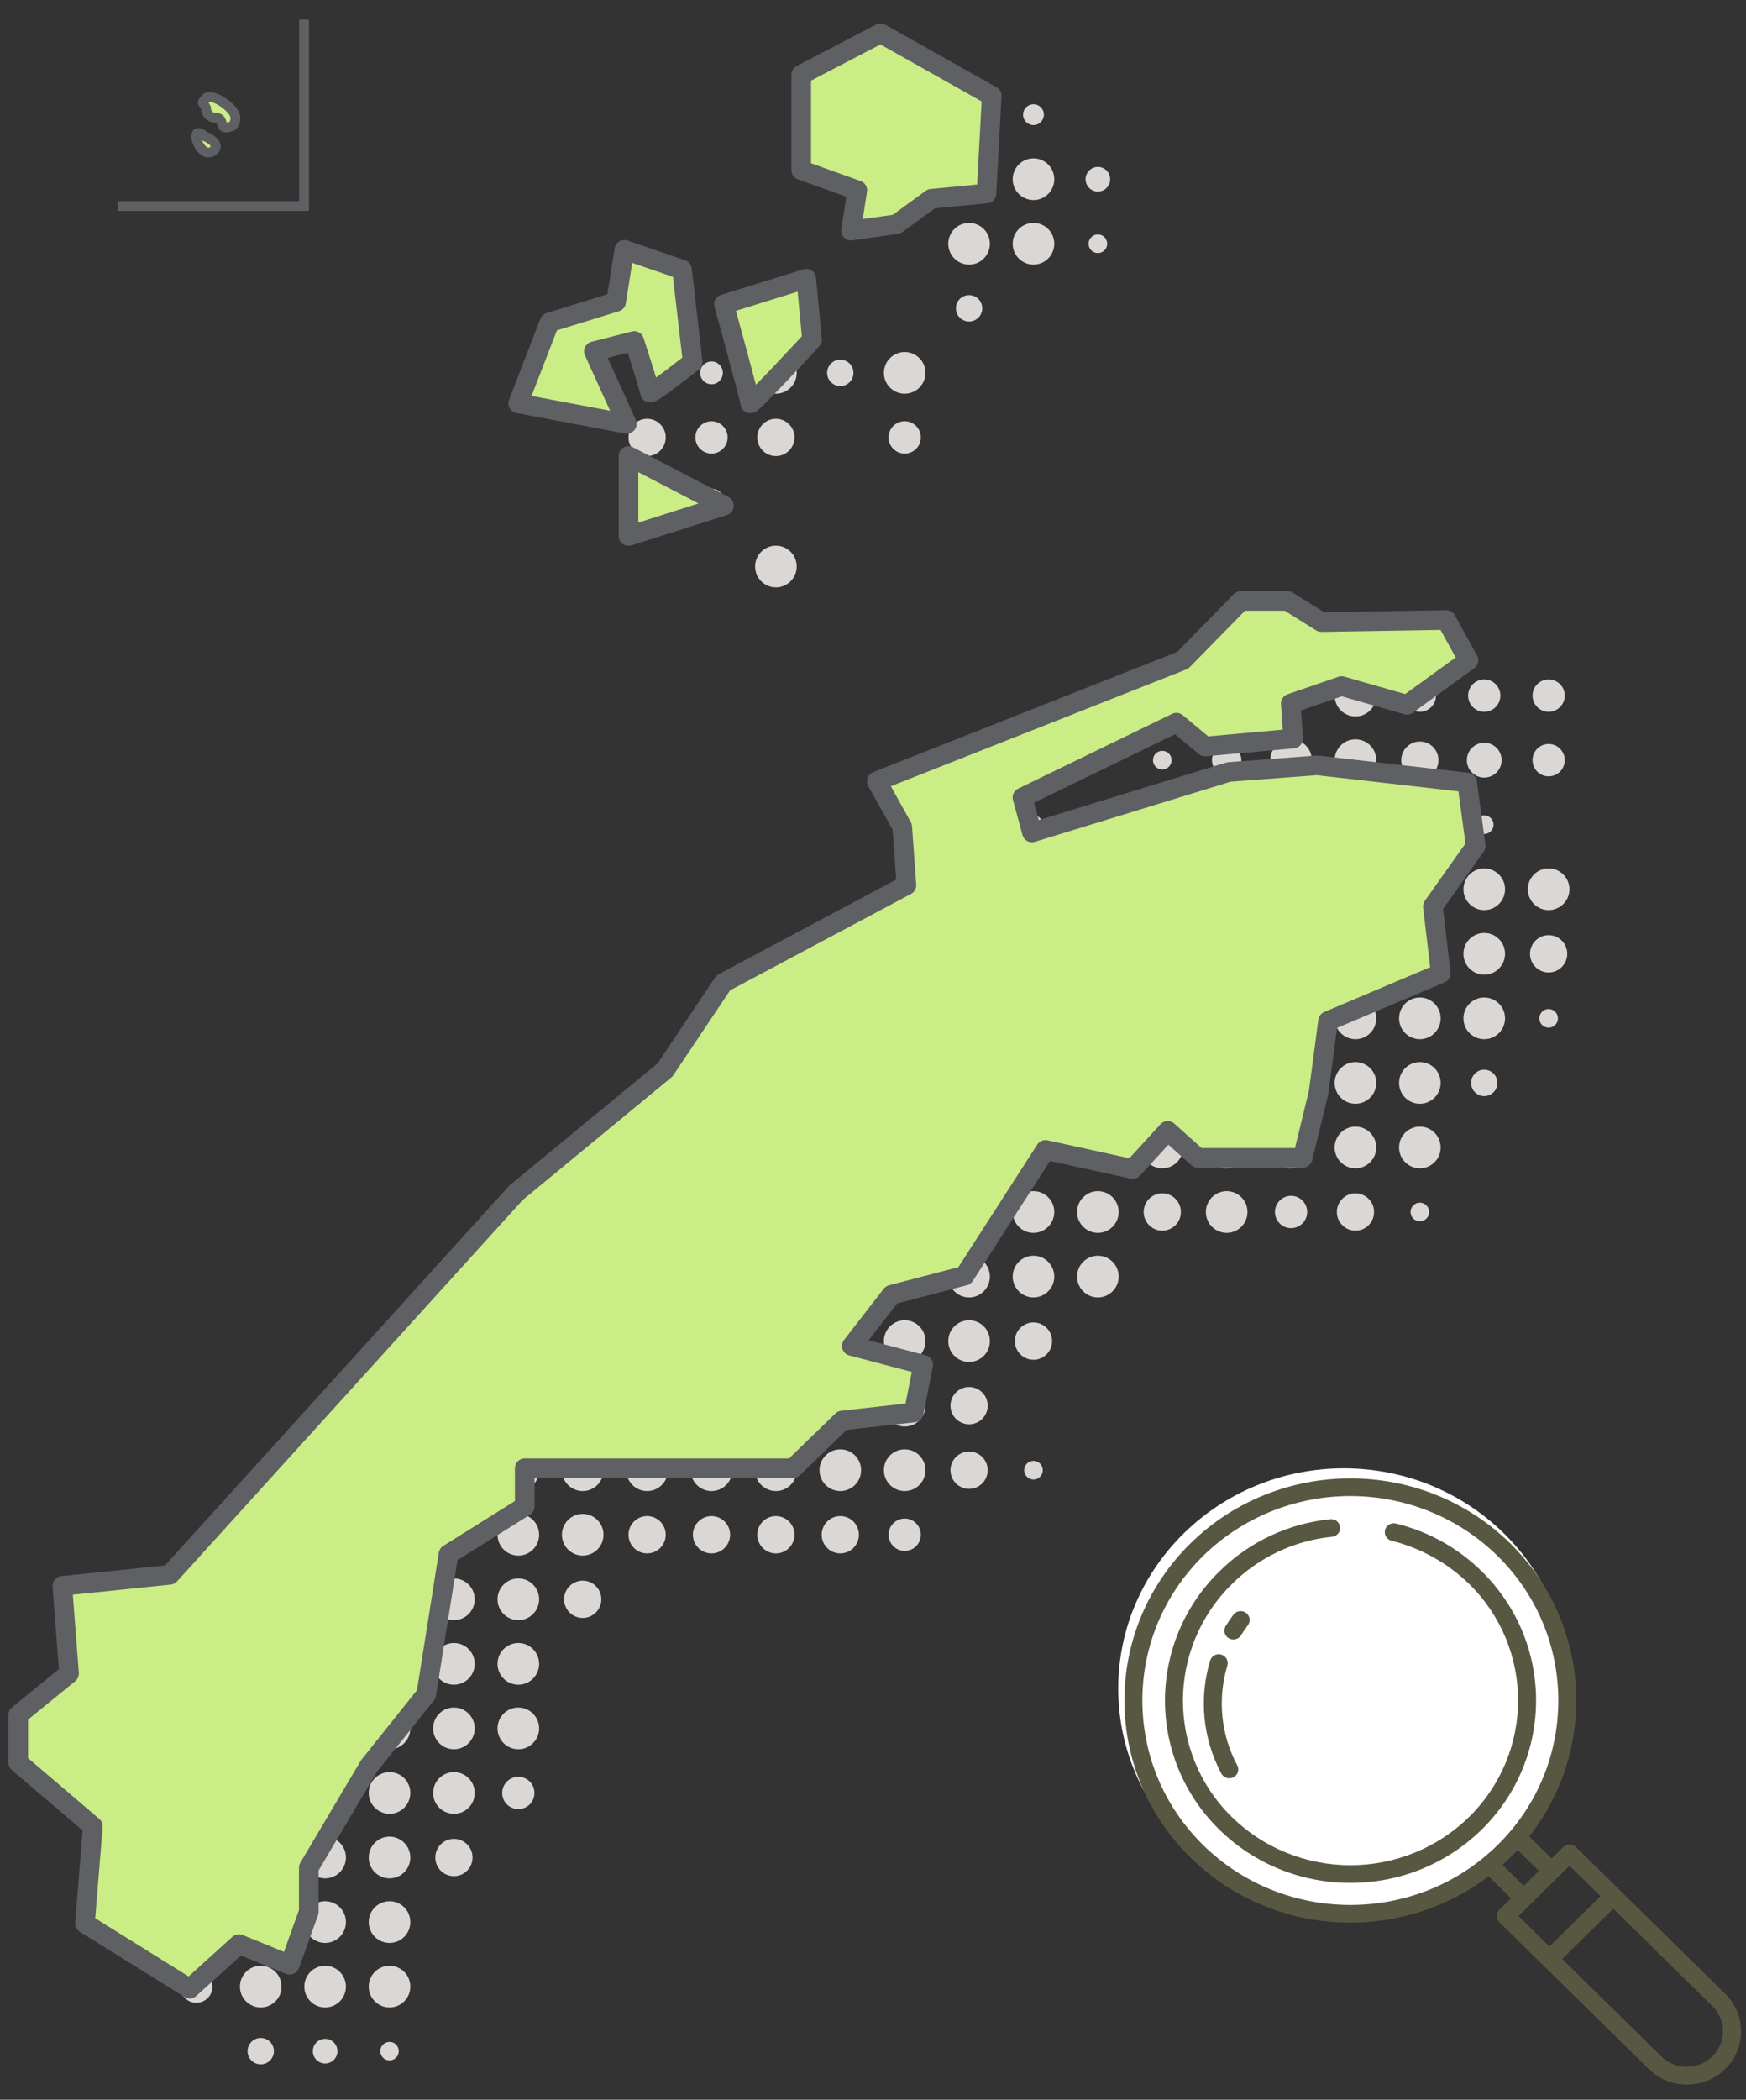 <svg width="89" height="107" viewBox="0 0 89 107" fill="none" xmlns="http://www.w3.org/2000/svg">
<rect x="0" y="0" width="89" height="107" fill="#333333" stroke="none"/>
<g clip-path="url(#clip0_330_2)">
<path d="M19.856 104.996C20.116 104.996 20.327 104.784 20.327 104.524C20.327 104.263 20.116 104.052 19.856 104.052C19.595 104.052 19.384 104.263 19.384 104.524C19.384 104.784 19.595 104.996 19.856 104.996Z" fill="#DBD7D5"/>
<path d="M16.573 105.153C16.919 105.153 17.2 104.872 17.2 104.525C17.2 104.178 16.919 103.896 16.573 103.896C16.227 103.896 15.946 104.178 15.946 104.525C15.946 104.872 16.227 105.153 16.573 105.153Z" fill="#DBD7D5"/>
<path d="M13.291 105.197C13.661 105.197 13.962 104.896 13.962 104.525C13.962 104.153 13.661 103.852 13.291 103.852C12.92 103.852 12.619 104.153 12.619 104.525C12.619 104.896 12.92 105.197 13.291 105.197Z" fill="#DBD7D5"/>
<path d="M19.856 102.298C20.441 102.298 20.916 101.822 20.916 101.235C20.916 100.649 20.441 100.173 19.856 100.173C19.27 100.173 18.795 100.649 18.795 101.235C18.795 101.822 19.27 102.298 19.856 102.298Z" fill="#DBD7D5"/>
<path d="M16.573 102.298C17.159 102.298 17.633 101.822 17.633 101.235C17.633 100.649 17.159 100.173 16.573 100.173C15.988 100.173 15.513 100.649 15.513 101.235C15.513 101.822 15.988 102.298 16.573 102.298Z" fill="#DBD7D5"/>
<path d="M13.291 102.298C13.876 102.298 14.351 101.822 14.351 101.235C14.351 100.649 13.876 100.173 13.291 100.173C12.705 100.173 12.23 100.649 12.23 101.235C12.23 101.822 12.705 102.298 13.291 102.298Z" fill="#DBD7D5"/>
<path d="M10.008 102.059C10.462 102.059 10.831 101.69 10.831 101.235C10.831 100.78 10.462 100.411 10.008 100.411C9.554 100.411 9.186 100.78 9.186 101.235C9.186 101.69 9.554 102.059 10.008 102.059Z" fill="#DBD7D5"/>
<path d="M19.856 99.009C20.441 99.009 20.916 98.533 20.916 97.946C20.916 97.359 20.441 96.884 19.856 96.884C19.27 96.884 18.795 97.359 18.795 97.946C18.795 98.533 19.27 99.009 19.856 99.009Z" fill="#DBD7D5"/>
<path d="M16.573 99.009C17.159 99.009 17.633 98.533 17.633 97.946C17.633 97.359 17.159 96.884 16.573 96.884C15.988 96.884 15.513 97.359 15.513 97.946C15.513 98.533 15.988 99.009 16.573 99.009Z" fill="#DBD7D5"/>
<path d="M13.291 99.009C13.876 99.009 14.351 98.533 14.351 97.946C14.351 97.359 13.876 96.884 13.291 96.884C12.705 96.884 12.23 97.359 12.23 97.946C12.23 98.533 12.705 99.009 13.291 99.009Z" fill="#DBD7D5"/>
<path d="M10.008 98.525C10.328 98.525 10.588 98.266 10.588 97.945C10.588 97.625 10.328 97.365 10.008 97.365C9.688 97.365 9.429 97.625 9.429 97.945C9.429 98.266 9.688 98.525 10.008 98.525Z" fill="#DBD7D5"/>
<path d="M23.138 95.607C23.662 95.607 24.087 95.182 24.087 94.657C24.087 94.132 23.662 93.706 23.138 93.706C22.614 93.706 22.189 94.132 22.189 94.657C22.189 95.182 22.614 95.607 23.138 95.607Z" fill="#DBD7D5"/>
<path d="M19.856 95.719C20.441 95.719 20.916 95.243 20.916 94.657C20.916 94.07 20.441 93.594 19.856 93.594C19.27 93.594 18.795 94.07 18.795 94.657C18.795 95.243 19.27 95.719 19.856 95.719Z" fill="#DBD7D5"/>
<path d="M16.573 95.719C17.159 95.719 17.633 95.243 17.633 94.657C17.633 94.07 17.159 93.594 16.573 93.594C15.988 93.594 15.513 94.07 15.513 94.657C15.513 95.243 15.988 95.719 16.573 95.719Z" fill="#DBD7D5"/>
<path d="M13.291 95.719C13.876 95.719 14.351 95.243 14.351 94.657C14.351 94.07 13.876 93.594 13.291 93.594C12.705 93.594 12.23 94.07 12.23 94.657C12.23 95.243 12.705 95.719 13.291 95.719Z" fill="#DBD7D5"/>
<path d="M10.008 95.719C10.594 95.719 11.068 95.243 11.068 94.657C11.068 94.07 10.594 93.594 10.008 93.594C9.423 93.594 8.948 94.07 8.948 94.657C8.948 95.243 9.423 95.719 10.008 95.719Z" fill="#DBD7D5"/>
<path d="M6.726 95.238C7.047 95.238 7.307 94.977 7.307 94.656C7.307 94.335 7.047 94.074 6.726 94.074C6.405 94.074 6.145 94.335 6.145 94.656C6.145 94.977 6.405 95.238 6.726 95.238Z" fill="#DBD7D5"/>
<path d="M26.421 92.191C26.875 92.191 27.243 91.822 27.243 91.367C27.243 90.912 26.875 90.543 26.421 90.543C25.966 90.543 25.598 90.912 25.598 91.367C25.598 91.822 25.966 92.191 26.421 92.191Z" fill="#DBD7D5"/>
<path d="M23.138 92.43C23.724 92.43 24.198 91.954 24.198 91.367C24.198 90.78 23.724 90.305 23.138 90.305C22.552 90.305 22.078 90.78 22.078 91.367C22.078 91.954 22.552 92.43 23.138 92.43Z" fill="#DBD7D5"/>
<path d="M19.856 92.43C20.441 92.43 20.916 91.954 20.916 91.367C20.916 90.78 20.441 90.305 19.856 90.305C19.27 90.305 18.795 90.78 18.795 91.367C18.795 91.954 19.27 92.43 19.856 92.43Z" fill="#DBD7D5"/>
<path d="M16.573 92.43C17.159 92.43 17.633 91.954 17.633 91.367C17.633 90.78 17.159 90.305 16.573 90.305C15.988 90.305 15.513 90.78 15.513 91.367C15.513 91.954 15.988 92.43 16.573 92.43Z" fill="#DBD7D5"/>
<path d="M13.291 92.43C13.876 92.43 14.351 91.954 14.351 91.367C14.351 90.78 13.876 90.305 13.291 90.305C12.705 90.305 12.23 90.78 12.23 91.367C12.23 91.954 12.705 92.43 13.291 92.43Z" fill="#DBD7D5"/>
<path d="M10.008 92.43C10.594 92.43 11.068 91.954 11.068 91.367C11.068 90.78 10.594 90.305 10.008 90.305C9.423 90.305 8.948 90.78 8.948 91.367C8.948 91.954 9.423 92.43 10.008 92.43Z" fill="#DBD7D5"/>
<path d="M6.726 92.04C7.096 92.04 7.397 91.739 7.397 91.367C7.397 90.996 7.096 90.694 6.726 90.694C6.355 90.694 6.054 90.996 6.054 91.367C6.054 91.739 6.355 92.04 6.726 92.04Z" fill="#DBD7D5"/>
<path d="M26.421 89.14C27.006 89.14 27.481 88.664 27.481 88.078C27.481 87.491 27.006 87.015 26.421 87.015C25.835 87.015 25.36 87.491 25.36 88.078C25.36 88.664 25.835 89.14 26.421 89.14Z" fill="#DBD7D5"/>
<path d="M23.138 89.14C23.724 89.14 24.198 88.664 24.198 88.078C24.198 87.491 23.724 87.015 23.138 87.015C22.552 87.015 22.078 87.491 22.078 88.078C22.078 88.664 22.552 89.14 23.138 89.14Z" fill="#DBD7D5"/>
<path d="M19.856 89.14C20.441 89.14 20.916 88.664 20.916 88.078C20.916 87.491 20.441 87.015 19.856 87.015C19.27 87.015 18.795 87.491 18.795 88.078C18.795 88.664 19.27 89.14 19.856 89.14Z" fill="#DBD7D5"/>
<path d="M16.573 89.14C17.159 89.14 17.633 88.664 17.633 88.078C17.633 87.491 17.159 87.015 16.573 87.015C15.988 87.015 15.513 87.491 15.513 88.078C15.513 88.664 15.988 89.14 16.573 89.14Z" fill="#DBD7D5"/>
<path d="M13.291 89.14C13.876 89.14 14.351 88.664 14.351 88.078C14.351 87.491 13.876 87.015 13.291 87.015C12.705 87.015 12.23 87.491 12.23 88.078C12.23 88.664 12.705 89.14 13.291 89.14Z" fill="#DBD7D5"/>
<path d="M10.008 89.14C10.594 89.14 11.068 88.664 11.068 88.078C11.068 87.491 10.594 87.015 10.008 87.015C9.423 87.015 8.948 87.491 8.948 88.078C8.948 88.664 9.423 89.14 10.008 89.14Z" fill="#DBD7D5"/>
<path d="M26.421 85.851C27.006 85.851 27.481 85.375 27.481 84.788C27.481 84.202 27.006 83.726 26.421 83.726C25.835 83.726 25.36 84.202 25.36 84.788C25.36 85.375 25.835 85.851 26.421 85.851Z" fill="#DBD7D5"/>
<path d="M23.138 85.851C23.724 85.851 24.198 85.375 24.198 84.788C24.198 84.202 23.724 83.726 23.138 83.726C22.552 83.726 22.078 84.202 22.078 84.788C22.078 85.375 22.552 85.851 23.138 85.851Z" fill="#DBD7D5"/>
<path d="M19.856 85.851C20.441 85.851 20.916 85.375 20.916 84.788C20.916 84.202 20.441 83.726 19.856 83.726C19.27 83.726 18.795 84.202 18.795 84.788C18.795 85.375 19.27 85.851 19.856 85.851Z" fill="#DBD7D5"/>
<path d="M16.573 85.851C17.159 85.851 17.633 85.375 17.633 84.788C17.633 84.202 17.159 83.726 16.573 83.726C15.988 83.726 15.513 84.202 15.513 84.788C15.513 85.375 15.988 85.851 16.573 85.851Z" fill="#DBD7D5"/>
<path d="M13.291 85.737C13.814 85.737 14.238 85.312 14.238 84.788C14.238 84.264 13.814 83.839 13.291 83.839C12.768 83.839 12.344 84.264 12.344 84.788C12.344 85.312 12.768 85.737 13.291 85.737Z" fill="#DBD7D5"/>
<path d="M10.008 85.612C10.462 85.612 10.831 85.243 10.831 84.788C10.831 84.333 10.462 83.964 10.008 83.964C9.554 83.964 9.186 84.333 9.186 84.788C9.186 85.243 9.554 85.612 10.008 85.612Z" fill="#DBD7D5"/>
<path d="M29.703 82.45C30.227 82.45 30.652 82.024 30.652 81.499C30.652 80.974 30.227 80.548 29.703 80.548C29.179 80.548 28.754 80.974 28.754 81.499C28.754 82.024 29.179 82.45 29.703 82.45Z" fill="#DBD7D5"/>
<path d="M26.421 82.561C27.006 82.561 27.481 82.086 27.481 81.499C27.481 80.912 27.006 80.436 26.421 80.436C25.835 80.436 25.36 80.912 25.36 81.499C25.36 82.086 25.835 82.561 26.421 82.561Z" fill="#DBD7D5"/>
<path d="M23.138 82.561C23.724 82.561 24.198 82.086 24.198 81.499C24.198 80.912 23.724 80.436 23.138 80.436C22.552 80.436 22.078 80.912 22.078 81.499C22.078 82.086 22.552 82.561 23.138 82.561Z" fill="#DBD7D5"/>
<path d="M19.856 82.561C20.441 82.561 20.916 82.086 20.916 81.499C20.916 80.912 20.441 80.436 19.856 80.436C19.27 80.436 18.795 80.912 18.795 81.499C18.795 82.086 19.27 82.561 19.856 82.561Z" fill="#DBD7D5"/>
<path d="M16.573 82.171C16.944 82.171 17.244 81.87 17.244 81.499C17.244 81.127 16.944 80.826 16.573 80.826C16.202 80.826 15.902 81.127 15.902 81.499C15.902 81.87 16.202 82.171 16.573 82.171Z" fill="#DBD7D5"/>
<path d="M46.115 79.033C46.569 79.033 46.938 78.664 46.938 78.209C46.938 77.754 46.569 77.385 46.115 77.385C45.661 77.385 45.293 77.754 45.293 78.209C45.293 78.664 45.661 79.033 46.115 79.033Z" fill="#DBD7D5"/>
<path d="M42.833 79.16C43.357 79.16 43.781 78.734 43.781 78.209C43.781 77.684 43.357 77.259 42.833 77.259C42.309 77.259 41.884 77.684 41.884 78.209C41.884 78.734 42.309 79.16 42.833 79.16Z" fill="#DBD7D5"/>
<path d="M39.55 79.16C40.074 79.16 40.499 78.734 40.499 78.209C40.499 77.684 40.074 77.259 39.55 77.259C39.026 77.259 38.602 77.684 38.602 78.209C38.602 78.734 39.026 79.16 39.55 79.16Z" fill="#DBD7D5"/>
<path d="M36.268 79.16C36.792 79.16 37.217 78.734 37.217 78.209C37.217 77.684 36.792 77.259 36.268 77.259C35.744 77.259 35.319 77.684 35.319 78.209C35.319 78.734 35.744 79.16 36.268 79.16Z" fill="#DBD7D5"/>
<path d="M32.985 79.16C33.509 79.16 33.934 78.734 33.934 78.209C33.934 77.684 33.509 77.259 32.985 77.259C32.462 77.259 32.037 77.684 32.037 78.209C32.037 78.734 32.462 79.16 32.985 79.16Z" fill="#DBD7D5"/>
<path d="M29.703 79.272C30.288 79.272 30.763 78.796 30.763 78.209C30.763 77.623 30.288 77.147 29.703 77.147C29.117 77.147 28.643 77.623 28.643 78.209C28.643 78.796 29.117 79.272 29.703 79.272Z" fill="#DBD7D5"/>
<path d="M26.421 79.272C27.006 79.272 27.481 78.796 27.481 78.209C27.481 77.623 27.006 77.147 26.421 77.147C25.835 77.147 25.36 77.623 25.36 78.209C25.36 78.796 25.835 79.272 26.421 79.272Z" fill="#DBD7D5"/>
<path d="M23.138 79.272C23.724 79.272 24.198 78.796 24.198 78.209C24.198 77.623 23.724 77.147 23.138 77.147C22.552 77.147 22.078 77.623 22.078 78.209C22.078 78.796 22.552 79.272 23.138 79.272Z" fill="#DBD7D5"/>
<path d="M19.856 78.961C20.27 78.961 20.606 78.625 20.606 78.21C20.606 77.794 20.27 77.458 19.856 77.458C19.441 77.458 19.105 77.794 19.105 78.21C19.105 78.625 19.441 78.961 19.856 78.961Z" fill="#DBD7D5"/>
<path d="M52.68 75.395C52.942 75.395 53.154 75.182 53.154 74.92C53.154 74.657 52.942 74.445 52.68 74.445C52.418 74.445 52.206 74.657 52.206 74.92C52.206 75.182 52.418 75.395 52.68 75.395Z" fill="#DBD7D5"/>
<path d="M49.398 75.871C49.922 75.871 50.346 75.445 50.346 74.92C50.346 74.395 49.922 73.97 49.398 73.97C48.874 73.97 48.449 74.395 48.449 74.92C48.449 75.445 48.874 75.871 49.398 75.871Z" fill="#DBD7D5"/>
<path d="M46.115 75.982C46.701 75.982 47.175 75.507 47.175 74.92C47.175 74.333 46.701 73.857 46.115 73.857C45.53 73.857 45.055 74.333 45.055 74.92C45.055 75.507 45.53 75.982 46.115 75.982Z" fill="#DBD7D5"/>
<path d="M42.833 75.982C43.418 75.982 43.893 75.507 43.893 74.92C43.893 74.333 43.418 73.857 42.833 73.857C42.247 73.857 41.773 74.333 41.773 74.92C41.773 75.507 42.247 75.982 42.833 75.982Z" fill="#DBD7D5"/>
<path d="M39.55 75.982C40.136 75.982 40.611 75.507 40.611 74.92C40.611 74.333 40.136 73.857 39.55 73.857C38.965 73.857 38.49 74.333 38.49 74.92C38.49 75.507 38.965 75.982 39.55 75.982Z" fill="#DBD7D5"/>
<path d="M36.268 75.982C36.853 75.982 37.328 75.507 37.328 74.92C37.328 74.333 36.853 73.857 36.268 73.857C35.682 73.857 35.208 74.333 35.208 74.92C35.208 75.507 35.682 75.982 36.268 75.982Z" fill="#DBD7D5"/>
<path d="M32.985 75.982C33.571 75.982 34.046 75.507 34.046 74.92C34.046 74.333 33.571 73.857 32.985 73.857C32.4 73.857 31.925 74.333 31.925 74.92C31.925 75.507 32.4 75.982 32.985 75.982Z" fill="#DBD7D5"/>
<path d="M29.703 75.982C30.288 75.982 30.763 75.507 30.763 74.92C30.763 74.333 30.288 73.857 29.703 73.857C29.117 73.857 28.643 74.333 28.643 74.92C28.643 75.507 29.117 75.982 29.703 75.982Z" fill="#DBD7D5"/>
<path d="M26.421 75.982C27.006 75.982 27.481 75.507 27.481 74.92C27.481 74.333 27.006 73.857 26.421 73.857C25.835 73.857 25.36 74.333 25.36 74.92C25.36 75.507 25.835 75.982 26.421 75.982Z" fill="#DBD7D5"/>
<path d="M23.138 75.982C23.724 75.982 24.198 75.507 24.198 74.92C24.198 74.333 23.724 73.857 23.138 73.857C22.552 73.857 22.078 74.333 22.078 74.92C22.078 75.507 22.552 75.982 23.138 75.982Z" fill="#DBD7D5"/>
<path d="M49.398 72.581C49.922 72.581 50.346 72.156 50.346 71.631C50.346 71.106 49.922 70.68 49.398 70.68C48.874 70.68 48.449 71.106 48.449 71.631C48.449 72.156 48.874 72.581 49.398 72.581Z" fill="#DBD7D5"/>
<path d="M46.115 72.693C46.701 72.693 47.175 72.218 47.175 71.631C47.175 71.044 46.701 70.568 46.115 70.568C45.53 70.568 45.055 71.044 45.055 71.631C45.055 72.218 45.53 72.693 46.115 72.693Z" fill="#DBD7D5"/>
<path d="M42.833 72.693C43.418 72.693 43.893 72.218 43.893 71.631C43.893 71.044 43.418 70.568 42.833 70.568C42.247 70.568 41.773 71.044 41.773 71.631C41.773 72.218 42.247 72.693 42.833 72.693Z" fill="#DBD7D5"/>
<path d="M39.55 72.693C40.136 72.693 40.611 72.218 40.611 71.631C40.611 71.044 40.136 70.568 39.55 70.568C38.965 70.568 38.49 71.044 38.49 71.631C38.49 72.218 38.965 72.693 39.55 72.693Z" fill="#DBD7D5"/>
<path d="M36.268 72.693C36.853 72.693 37.328 72.218 37.328 71.631C37.328 71.044 36.853 70.568 36.268 70.568C35.682 70.568 35.208 71.044 35.208 71.631C35.208 72.218 35.682 72.693 36.268 72.693Z" fill="#DBD7D5"/>
<path d="M32.985 72.693C33.571 72.693 34.046 72.218 34.046 71.631C34.046 71.044 33.571 70.568 32.985 70.568C32.4 70.568 31.925 71.044 31.925 71.631C31.925 72.218 32.4 72.693 32.985 72.693Z" fill="#DBD7D5"/>
<path d="M29.703 72.693C30.288 72.693 30.763 72.218 30.763 71.631C30.763 71.044 30.288 70.568 29.703 70.568C29.117 70.568 28.643 71.044 28.643 71.631C28.643 72.218 29.117 72.693 29.703 72.693Z" fill="#DBD7D5"/>
<path d="M26.421 72.693C27.006 72.693 27.481 72.218 27.481 71.631C27.481 71.044 27.006 70.568 26.421 70.568C25.835 70.568 25.36 71.044 25.36 71.631C25.36 72.218 25.835 72.693 26.421 72.693Z" fill="#DBD7D5"/>
<path d="M52.68 69.292C53.204 69.292 53.629 68.866 53.629 68.341C53.629 67.816 53.204 67.391 52.68 67.391C52.156 67.391 51.731 67.816 51.731 68.341C51.731 68.866 52.156 69.292 52.68 69.292Z" fill="#DBD7D5"/>
<path d="M49.398 69.404C49.983 69.404 50.458 68.929 50.458 68.342C50.458 67.755 49.983 67.279 49.398 67.279C48.812 67.279 48.337 67.755 48.337 68.342C48.337 68.929 48.812 69.404 49.398 69.404Z" fill="#DBD7D5"/>
<path d="M46.115 69.404C46.701 69.404 47.175 68.929 47.175 68.342C47.175 67.755 46.701 67.279 46.115 67.279C45.53 67.279 45.055 67.755 45.055 68.342C45.055 68.929 45.53 69.404 46.115 69.404Z" fill="#DBD7D5"/>
<path d="M42.833 69.404C43.418 69.404 43.893 68.929 43.893 68.342C43.893 67.755 43.418 67.279 42.833 67.279C42.247 67.279 41.773 67.755 41.773 68.342C41.773 68.929 42.247 69.404 42.833 69.404Z" fill="#DBD7D5"/>
<path d="M39.55 69.404C40.136 69.404 40.611 68.929 40.611 68.342C40.611 67.755 40.136 67.279 39.55 67.279C38.965 67.279 38.49 67.755 38.49 68.342C38.49 68.929 38.965 69.404 39.55 69.404Z" fill="#DBD7D5"/>
<path d="M36.268 69.404C36.853 69.404 37.328 68.929 37.328 68.342C37.328 67.755 36.853 67.279 36.268 67.279C35.682 67.279 35.208 67.755 35.208 68.342C35.208 68.929 35.682 69.404 36.268 69.404Z" fill="#DBD7D5"/>
<path d="M32.985 69.404C33.571 69.404 34.046 68.929 34.046 68.342C34.046 67.755 33.571 67.279 32.985 67.279C32.4 67.279 31.925 67.755 31.925 68.342C31.925 68.929 32.4 69.404 32.985 69.404Z" fill="#DBD7D5"/>
<path d="M29.703 69.404C30.288 69.404 30.763 68.929 30.763 68.342C30.763 67.755 30.288 67.279 29.703 67.279C29.117 67.279 28.643 67.755 28.643 68.342C28.643 68.929 29.117 69.404 29.703 69.404Z" fill="#DBD7D5"/>
<path d="M55.963 66.115C56.548 66.115 57.023 65.639 57.023 65.052C57.023 64.465 56.548 63.99 55.963 63.99C55.377 63.99 54.902 64.465 54.902 65.052C54.902 65.639 55.377 66.115 55.963 66.115Z" fill="#DBD7D5"/>
<path d="M52.68 66.115C53.266 66.115 53.74 65.639 53.74 65.052C53.74 64.465 53.266 63.99 52.68 63.99C52.095 63.99 51.62 64.465 51.62 65.052C51.62 65.639 52.095 66.115 52.68 66.115Z" fill="#DBD7D5"/>
<path d="M49.398 66.115C49.983 66.115 50.458 65.639 50.458 65.052C50.458 64.465 49.983 63.99 49.398 63.99C48.812 63.99 48.337 64.465 48.337 65.052C48.337 65.639 48.812 66.115 49.398 66.115Z" fill="#DBD7D5"/>
<path d="M46.115 66.115C46.701 66.115 47.175 65.639 47.175 65.052C47.175 64.465 46.701 63.99 46.115 63.99C45.53 63.99 45.055 64.465 45.055 65.052C45.055 65.639 45.53 66.115 46.115 66.115Z" fill="#DBD7D5"/>
<path d="M42.833 66.115C43.418 66.115 43.893 65.639 43.893 65.052C43.893 64.465 43.418 63.99 42.833 63.99C42.247 63.99 41.773 64.465 41.773 65.052C41.773 65.639 42.247 66.115 42.833 66.115Z" fill="#DBD7D5"/>
<path d="M39.55 66.115C40.136 66.115 40.611 65.639 40.611 65.052C40.611 64.465 40.136 63.99 39.55 63.99C38.965 63.99 38.49 64.465 38.49 65.052C38.49 65.639 38.965 66.115 39.55 66.115Z" fill="#DBD7D5"/>
<path d="M36.268 66.115C36.853 66.115 37.328 65.639 37.328 65.052C37.328 64.465 36.853 63.99 36.268 63.99C35.682 63.99 35.208 64.465 35.208 65.052C35.208 65.639 35.682 66.115 36.268 66.115Z" fill="#DBD7D5"/>
<path d="M32.985 66.115C33.571 66.115 34.046 65.639 34.046 65.052C34.046 64.465 33.571 63.99 32.985 63.99C32.4 63.99 31.925 64.465 31.925 65.052C31.925 65.639 32.4 66.115 32.985 66.115Z" fill="#DBD7D5"/>
<path d="M72.375 62.237C72.637 62.237 72.849 62.024 72.849 61.762C72.849 61.5 72.637 61.287 72.375 61.287C72.113 61.287 71.9 61.5 71.9 61.762C71.9 62.024 72.113 62.237 72.375 62.237Z" fill="#DBD7D5"/>
<path d="M69.092 62.713C69.616 62.713 70.041 62.288 70.041 61.763C70.041 61.238 69.616 60.812 69.092 60.812C68.569 60.812 68.144 61.238 68.144 61.763C68.144 62.288 68.569 62.713 69.092 62.713Z" fill="#DBD7D5"/>
<path d="M65.81 62.586C66.264 62.586 66.632 62.218 66.632 61.763C66.632 61.307 66.264 60.938 65.81 60.938C65.356 60.938 64.988 61.307 64.988 61.763C64.988 62.218 65.356 62.586 65.81 62.586Z" fill="#DBD7D5"/>
<path d="M62.528 62.825C63.113 62.825 63.588 62.349 63.588 61.763C63.588 61.176 63.113 60.7 62.528 60.7C61.942 60.7 61.467 61.176 61.467 61.763C61.467 62.349 61.942 62.825 62.528 62.825Z" fill="#DBD7D5"/>
<path d="M59.245 62.713C59.769 62.713 60.194 62.288 60.194 61.763C60.194 61.238 59.769 60.812 59.245 60.812C58.721 60.812 58.296 61.238 58.296 61.763C58.296 62.288 58.721 62.713 59.245 62.713Z" fill="#DBD7D5"/>
<path d="M55.963 62.825C56.548 62.825 57.023 62.349 57.023 61.763C57.023 61.176 56.548 60.7 55.963 60.7C55.377 60.7 54.902 61.176 54.902 61.763C54.902 62.349 55.377 62.825 55.963 62.825Z" fill="#DBD7D5"/>
<path d="M52.68 62.825C53.266 62.825 53.74 62.349 53.74 61.763C53.74 61.176 53.266 60.7 52.68 60.7C52.095 60.7 51.62 61.176 51.62 61.763C51.62 62.349 52.095 62.825 52.68 62.825Z" fill="#DBD7D5"/>
<path d="M49.398 62.825C49.983 62.825 50.458 62.349 50.458 61.763C50.458 61.176 49.983 60.7 49.398 60.7C48.812 60.7 48.337 61.176 48.337 61.763C48.337 62.349 48.812 62.825 49.398 62.825Z" fill="#DBD7D5"/>
<path d="M46.115 62.825C46.701 62.825 47.175 62.349 47.175 61.763C47.175 61.176 46.701 60.7 46.115 60.7C45.53 60.7 45.055 61.176 45.055 61.763C45.055 62.349 45.53 62.825 46.115 62.825Z" fill="#DBD7D5"/>
<path d="M42.833 62.825C43.418 62.825 43.893 62.349 43.893 61.763C43.893 61.176 43.418 60.7 42.833 60.7C42.247 60.7 41.773 61.176 41.773 61.763C41.773 62.349 42.247 62.825 42.833 62.825Z" fill="#DBD7D5"/>
<path d="M39.55 62.825C40.136 62.825 40.611 62.349 40.611 61.763C40.611 61.176 40.136 60.7 39.55 60.7C38.965 60.7 38.49 61.176 38.49 61.763C38.49 62.349 38.965 62.825 39.55 62.825Z" fill="#DBD7D5"/>
<path d="M36.268 62.825C36.853 62.825 37.328 62.349 37.328 61.763C37.328 61.176 36.853 60.7 36.268 60.7C35.682 60.7 35.208 61.176 35.208 61.763C35.208 62.349 35.682 62.825 36.268 62.825Z" fill="#DBD7D5"/>
<path d="M72.375 59.536C72.96 59.536 73.435 59.06 73.435 58.474C73.435 57.887 72.96 57.411 72.375 57.411C71.789 57.411 71.315 57.887 71.315 58.474C71.315 59.06 71.789 59.536 72.375 59.536Z" fill="#DBD7D5"/>
<path d="M69.092 59.536C69.678 59.536 70.153 59.06 70.153 58.474C70.153 57.887 69.678 57.411 69.092 57.411C68.507 57.411 68.032 57.887 68.032 58.474C68.032 59.06 68.507 59.536 69.092 59.536Z" fill="#DBD7D5"/>
<path d="M65.81 59.536C66.395 59.536 66.87 59.06 66.87 58.474C66.87 57.887 66.395 57.411 65.81 57.411C65.224 57.411 64.75 57.887 64.75 58.474C64.75 59.06 65.224 59.536 65.81 59.536Z" fill="#DBD7D5"/>
<path d="M62.528 59.536C63.113 59.536 63.588 59.06 63.588 58.474C63.588 57.887 63.113 57.411 62.528 57.411C61.942 57.411 61.467 57.887 61.467 58.474C61.467 59.06 61.942 59.536 62.528 59.536Z" fill="#DBD7D5"/>
<path d="M59.245 59.536C59.831 59.536 60.305 59.06 60.305 58.474C60.305 57.887 59.831 57.411 59.245 57.411C58.66 57.411 58.185 57.887 58.185 58.474C58.185 59.06 58.66 59.536 59.245 59.536Z" fill="#DBD7D5"/>
<path d="M55.963 59.536C56.548 59.536 57.023 59.06 57.023 58.474C57.023 57.887 56.548 57.411 55.963 57.411C55.377 57.411 54.902 57.887 54.902 58.474C54.902 59.06 55.377 59.536 55.963 59.536Z" fill="#DBD7D5"/>
<path d="M52.68 59.536C53.266 59.536 53.74 59.06 53.74 58.474C53.74 57.887 53.266 57.411 52.68 57.411C52.095 57.411 51.62 57.887 51.62 58.474C51.62 59.06 52.095 59.536 52.68 59.536Z" fill="#DBD7D5"/>
<path d="M49.398 59.536C49.983 59.536 50.458 59.06 50.458 58.474C50.458 57.887 49.983 57.411 49.398 57.411C48.812 57.411 48.337 57.887 48.337 58.474C48.337 59.06 48.812 59.536 49.398 59.536Z" fill="#DBD7D5"/>
<path d="M46.115 59.536C46.701 59.536 47.175 59.06 47.175 58.474C47.175 57.887 46.701 57.411 46.115 57.411C45.53 57.411 45.055 57.887 45.055 58.474C45.055 59.06 45.53 59.536 46.115 59.536Z" fill="#DBD7D5"/>
<path d="M42.833 59.536C43.418 59.536 43.893 59.06 43.893 58.474C43.893 57.887 43.418 57.411 42.833 57.411C42.247 57.411 41.773 57.887 41.773 58.474C41.773 59.06 42.247 59.536 42.833 59.536Z" fill="#DBD7D5"/>
<path d="M39.55 59.225C39.965 59.225 40.3 58.888 40.3 58.473C40.3 58.058 39.965 57.722 39.55 57.722C39.136 57.722 38.8 58.058 38.8 58.473C38.8 58.888 39.136 59.225 39.55 59.225Z" fill="#DBD7D5"/>
<path d="M75.657 55.857C76.028 55.857 76.329 55.555 76.329 55.184C76.329 54.812 76.028 54.511 75.657 54.511C75.287 54.511 74.986 54.812 74.986 55.184C74.986 55.555 75.287 55.857 75.657 55.857Z" fill="#DBD7D5"/>
<path d="M72.375 56.246C72.96 56.246 73.435 55.771 73.435 55.184C73.435 54.597 72.96 54.122 72.375 54.122C71.789 54.122 71.315 54.597 71.315 55.184C71.315 55.771 71.789 56.246 72.375 56.246Z" fill="#DBD7D5"/>
<path d="M69.092 56.246C69.678 56.246 70.153 55.771 70.153 55.184C70.153 54.597 69.678 54.122 69.092 54.122C68.507 54.122 68.032 54.597 68.032 55.184C68.032 55.771 68.507 56.246 69.092 56.246Z" fill="#DBD7D5"/>
<path d="M65.81 56.246C66.395 56.246 66.87 55.771 66.87 55.184C66.87 54.597 66.395 54.122 65.81 54.122C65.224 54.122 64.75 54.597 64.75 55.184C64.75 55.771 65.224 56.246 65.81 56.246Z" fill="#DBD7D5"/>
<path d="M62.528 56.246C63.113 56.246 63.588 55.771 63.588 55.184C63.588 54.597 63.113 54.122 62.528 54.122C61.942 54.122 61.467 54.597 61.467 55.184C61.467 55.771 61.942 56.246 62.528 56.246Z" fill="#DBD7D5"/>
<path d="M59.245 56.246C59.831 56.246 60.305 55.771 60.305 55.184C60.305 54.597 59.831 54.122 59.245 54.122C58.66 54.122 58.185 54.597 58.185 55.184C58.185 55.771 58.66 56.246 59.245 56.246Z" fill="#DBD7D5"/>
<path d="M55.963 56.246C56.548 56.246 57.023 55.771 57.023 55.184C57.023 54.597 56.548 54.122 55.963 54.122C55.377 54.122 54.902 54.597 54.902 55.184C54.902 55.771 55.377 56.246 55.963 56.246Z" fill="#DBD7D5"/>
<path d="M52.68 56.246C53.266 56.246 53.74 55.771 53.74 55.184C53.74 54.597 53.266 54.122 52.68 54.122C52.095 54.122 51.62 54.597 51.62 55.184C51.62 55.771 52.095 56.246 52.68 56.246Z" fill="#DBD7D5"/>
<path d="M49.398 56.246C49.983 56.246 50.458 55.771 50.458 55.184C50.458 54.597 49.983 54.122 49.398 54.122C48.812 54.122 48.337 54.597 48.337 55.184C48.337 55.771 48.812 56.246 49.398 56.246Z" fill="#DBD7D5"/>
<path d="M46.115 56.246C46.701 56.246 47.175 55.771 47.175 55.184C47.175 54.597 46.701 54.122 46.115 54.122C45.53 54.122 45.055 54.597 45.055 55.184C45.055 55.771 45.53 56.246 46.115 56.246Z" fill="#DBD7D5"/>
<path d="M42.833 56.246C43.418 56.246 43.893 55.771 43.893 55.184C43.893 54.597 43.418 54.122 42.833 54.122C42.247 54.122 41.773 54.597 41.773 55.184C41.773 55.771 42.247 56.246 42.833 56.246Z" fill="#DBD7D5"/>
<path d="M78.94 52.369C79.202 52.369 79.414 52.157 79.414 51.894C79.414 51.632 79.202 51.419 78.94 51.419C78.678 51.419 78.465 51.632 78.465 51.894C78.465 52.157 78.678 52.369 78.94 52.369Z" fill="#DBD7D5"/>
<path d="M75.657 52.957C76.243 52.957 76.718 52.481 76.718 51.895C76.718 51.308 76.243 50.832 75.657 50.832C75.072 50.832 74.597 51.308 74.597 51.895C74.597 52.481 75.072 52.957 75.657 52.957Z" fill="#DBD7D5"/>
<path d="M72.375 52.957C72.96 52.957 73.435 52.481 73.435 51.895C73.435 51.308 72.96 50.832 72.375 50.832C71.789 50.832 71.315 51.308 71.315 51.895C71.315 52.481 71.789 52.957 72.375 52.957Z" fill="#DBD7D5"/>
<path d="M69.092 52.957C69.678 52.957 70.153 52.481 70.153 51.895C70.153 51.308 69.678 50.832 69.092 50.832C68.507 50.832 68.032 51.308 68.032 51.895C68.032 52.481 68.507 52.957 69.092 52.957Z" fill="#DBD7D5"/>
<path d="M65.81 52.957C66.395 52.957 66.87 52.481 66.87 51.895C66.87 51.308 66.395 50.832 65.81 50.832C65.224 50.832 64.75 51.308 64.75 51.895C64.75 52.481 65.224 52.957 65.81 52.957Z" fill="#DBD7D5"/>
<path d="M62.528 52.957C63.113 52.957 63.588 52.481 63.588 51.895C63.588 51.308 63.113 50.832 62.528 50.832C61.942 50.832 61.467 51.308 61.467 51.895C61.467 52.481 61.942 52.957 62.528 52.957Z" fill="#DBD7D5"/>
<path d="M59.245 52.957C59.831 52.957 60.305 52.481 60.305 51.895C60.305 51.308 59.831 50.832 59.245 50.832C58.66 50.832 58.185 51.308 58.185 51.895C58.185 52.481 58.66 52.957 59.245 52.957Z" fill="#DBD7D5"/>
<path d="M55.963 52.957C56.548 52.957 57.023 52.481 57.023 51.895C57.023 51.308 56.548 50.832 55.963 50.832C55.377 50.832 54.902 51.308 54.902 51.895C54.902 52.481 55.377 52.957 55.963 52.957Z" fill="#DBD7D5"/>
<path d="M52.68 52.957C53.266 52.957 53.74 52.481 53.74 51.895C53.74 51.308 53.266 50.832 52.68 50.832C52.095 50.832 51.62 51.308 51.62 51.895C51.62 52.481 52.095 52.957 52.68 52.957Z" fill="#DBD7D5"/>
<path d="M49.398 52.957C49.983 52.957 50.458 52.481 50.458 51.895C50.458 51.308 49.983 50.832 49.398 50.832C48.812 50.832 48.337 51.308 48.337 51.895C48.337 52.481 48.812 52.957 49.398 52.957Z" fill="#DBD7D5"/>
<path d="M46.115 52.568C46.486 52.568 46.786 52.266 46.786 51.895C46.786 51.523 46.486 51.222 46.115 51.222C45.745 51.222 45.444 51.523 45.444 51.895C45.444 52.266 45.745 52.568 46.115 52.568Z" fill="#DBD7D5"/>
<path d="M78.94 49.556C79.464 49.556 79.888 49.13 79.888 48.605C79.888 48.08 79.464 47.655 78.94 47.655C78.416 47.655 77.991 48.08 77.991 48.605C77.991 49.13 78.416 49.556 78.94 49.556Z" fill="#DBD7D5"/>
<path d="M75.657 49.668C76.243 49.668 76.718 49.192 76.718 48.605C76.718 48.019 76.243 47.543 75.657 47.543C75.072 47.543 74.597 48.019 74.597 48.605C74.597 49.192 75.072 49.668 75.657 49.668Z" fill="#DBD7D5"/>
<path d="M72.375 49.668C72.96 49.668 73.435 49.192 73.435 48.605C73.435 48.019 72.96 47.543 72.375 47.543C71.789 47.543 71.315 48.019 71.315 48.605C71.315 49.192 71.789 49.668 72.375 49.668Z" fill="#DBD7D5"/>
<path d="M69.092 49.668C69.678 49.668 70.153 49.192 70.153 48.605C70.153 48.019 69.678 47.543 69.092 47.543C68.507 47.543 68.032 48.019 68.032 48.605C68.032 49.192 68.507 49.668 69.092 49.668Z" fill="#DBD7D5"/>
<path d="M65.81 49.668C66.395 49.668 66.87 49.192 66.87 48.605C66.87 48.019 66.395 47.543 65.81 47.543C65.224 47.543 64.75 48.019 64.75 48.605C64.75 49.192 65.224 49.668 65.81 49.668Z" fill="#DBD7D5"/>
<path d="M62.528 49.668C63.113 49.668 63.588 49.192 63.588 48.605C63.588 48.019 63.113 47.543 62.528 47.543C61.942 47.543 61.467 48.019 61.467 48.605C61.467 49.192 61.942 49.668 62.528 49.668Z" fill="#DBD7D5"/>
<path d="M59.245 49.668C59.831 49.668 60.305 49.192 60.305 48.605C60.305 48.019 59.831 47.543 59.245 47.543C58.66 47.543 58.185 48.019 58.185 48.605C58.185 49.192 58.66 49.668 59.245 49.668Z" fill="#DBD7D5"/>
<path d="M55.963 49.668C56.548 49.668 57.023 49.192 57.023 48.605C57.023 48.019 56.548 47.543 55.963 47.543C55.377 47.543 54.902 48.019 54.902 48.605C54.902 49.192 55.377 49.668 55.963 49.668Z" fill="#DBD7D5"/>
<path d="M52.68 49.668C53.266 49.668 53.74 49.192 53.74 48.605C53.74 48.019 53.266 47.543 52.68 47.543C52.095 47.543 51.62 48.019 51.62 48.605C51.62 49.192 52.095 49.668 52.68 49.668Z" fill="#DBD7D5"/>
<path d="M78.94 46.378C79.525 46.378 80 45.903 80 45.316C80 44.729 79.525 44.253 78.94 44.253C78.354 44.253 77.879 44.729 77.879 45.316C77.879 45.903 78.354 46.378 78.94 46.378Z" fill="#DBD7D5"/>
<path d="M75.657 46.378C76.243 46.378 76.718 45.903 76.718 45.316C76.718 44.729 76.243 44.253 75.657 44.253C75.072 44.253 74.597 44.729 74.597 45.316C74.597 45.903 75.072 46.378 75.657 46.378Z" fill="#DBD7D5"/>
<path d="M72.375 46.378C72.96 46.378 73.435 45.903 73.435 45.316C73.435 44.729 72.96 44.253 72.375 44.253C71.789 44.253 71.315 44.729 71.315 45.316C71.315 45.903 71.789 46.378 72.375 46.378Z" fill="#DBD7D5"/>
<path d="M69.092 46.378C69.678 46.378 70.153 45.903 70.153 45.316C70.153 44.729 69.678 44.253 69.092 44.253C68.507 44.253 68.032 44.729 68.032 45.316C68.032 45.903 68.507 46.378 69.092 46.378Z" fill="#DBD7D5"/>
<path d="M65.81 46.378C66.395 46.378 66.87 45.903 66.87 45.316C66.87 44.729 66.395 44.253 65.81 44.253C65.224 44.253 64.75 44.729 64.75 45.316C64.75 45.903 65.224 46.378 65.81 46.378Z" fill="#DBD7D5"/>
<path d="M62.528 46.14C62.982 46.14 63.35 45.771 63.35 45.316C63.35 44.861 62.982 44.492 62.528 44.492C62.073 44.492 61.705 44.861 61.705 45.316C61.705 45.771 62.073 46.14 62.528 46.14Z" fill="#DBD7D5"/>
<path d="M59.245 45.791C59.507 45.791 59.719 45.578 59.719 45.316C59.719 45.053 59.507 44.841 59.245 44.841C58.983 44.841 58.771 45.053 58.771 45.316C58.771 45.578 58.983 45.791 59.245 45.791Z" fill="#DBD7D5"/>
<path d="M55.963 46.378C56.548 46.378 57.023 45.903 57.023 45.316C57.023 44.729 56.548 44.253 55.963 44.253C55.377 44.253 54.902 44.729 54.902 45.316C54.902 45.903 55.377 46.378 55.963 46.378Z" fill="#DBD7D5"/>
<path d="M52.68 46.378C53.266 46.378 53.74 45.903 53.74 45.316C53.74 44.729 53.266 44.253 52.68 44.253C52.095 44.253 51.62 44.729 51.62 45.316C51.62 45.903 52.095 46.378 52.68 46.378Z" fill="#DBD7D5"/>
<path d="M75.657 42.501C75.919 42.501 76.132 42.288 76.132 42.026C76.132 41.764 75.919 41.551 75.657 41.551C75.395 41.551 75.183 41.764 75.183 42.026C75.183 42.288 75.395 42.501 75.657 42.501Z" fill="#DBD7D5"/>
<path d="M72.375 42.501C72.637 42.501 72.849 42.288 72.849 42.026C72.849 41.764 72.637 41.551 72.375 41.551C72.113 41.551 71.9 41.764 71.9 42.026C71.9 42.288 72.113 42.501 72.375 42.501Z" fill="#DBD7D5"/>
<path d="M69.092 42.85C69.546 42.85 69.915 42.481 69.915 42.026C69.915 41.571 69.546 41.202 69.092 41.202C68.638 41.202 68.27 41.571 68.27 42.026C68.27 42.481 68.638 42.85 69.092 42.85Z" fill="#DBD7D5"/>
<path d="M62.528 42.85C62.982 42.85 63.35 42.481 63.35 42.026C63.35 41.571 62.982 41.202 62.528 41.202C62.073 41.202 61.705 41.571 61.705 42.026C61.705 42.481 62.073 42.85 62.528 42.85Z" fill="#DBD7D5"/>
<path d="M59.245 43.089C59.831 43.089 60.305 42.613 60.305 42.026C60.305 41.44 59.831 40.964 59.245 40.964C58.66 40.964 58.185 41.44 58.185 42.026C58.185 42.613 58.66 43.089 59.245 43.089Z" fill="#DBD7D5"/>
<path d="M55.963 43.089C56.548 43.089 57.023 42.613 57.023 42.026C57.023 41.44 56.548 40.964 55.963 40.964C55.377 40.964 54.902 41.44 54.902 42.026C54.902 42.613 55.377 43.089 55.963 43.089Z" fill="#DBD7D5"/>
<path d="M52.68 42.501C52.942 42.501 53.154 42.288 53.154 42.026C53.154 41.764 52.942 41.551 52.68 41.551C52.418 41.551 52.206 41.764 52.206 42.026C52.206 42.288 52.418 42.501 52.68 42.501Z" fill="#DBD7D5"/>
<path d="M78.94 39.561C79.394 39.561 79.762 39.192 79.762 38.737C79.762 38.282 79.394 37.913 78.94 37.913C78.486 37.913 78.118 38.282 78.118 38.737C78.118 39.192 78.486 39.561 78.94 39.561Z" fill="#DBD7D5"/>
<path d="M75.657 39.625C76.147 39.625 76.544 39.228 76.544 38.737C76.544 38.247 76.147 37.849 75.657 37.849C75.168 37.849 74.771 38.247 74.771 38.737C74.771 39.228 75.168 39.625 75.657 39.625Z" fill="#DBD7D5"/>
<path d="M72.375 39.688C72.899 39.688 73.323 39.262 73.323 38.737C73.323 38.212 72.899 37.787 72.375 37.787C71.851 37.787 71.426 38.212 71.426 38.737C71.426 39.262 71.851 39.688 72.375 39.688Z" fill="#DBD7D5"/>
<path d="M69.092 39.799C69.678 39.799 70.153 39.324 70.153 38.737C70.153 38.15 69.678 37.674 69.092 37.674C68.507 37.674 68.032 38.15 68.032 38.737C68.032 39.324 68.507 39.799 69.092 39.799Z" fill="#DBD7D5"/>
<path d="M65.81 39.799C66.395 39.799 66.87 39.324 66.87 38.737C66.87 38.15 66.395 37.674 65.81 37.674C65.224 37.674 64.75 38.15 64.75 38.737C64.75 39.324 65.224 39.799 65.81 39.799Z" fill="#DBD7D5"/>
<path d="M62.528 39.487C62.941 39.487 63.276 39.151 63.276 38.737C63.276 38.323 62.941 37.987 62.528 37.987C62.114 37.987 61.779 38.323 61.779 38.737C61.779 39.151 62.114 39.487 62.528 39.487Z" fill="#DBD7D5"/>
<path d="M59.245 39.212C59.507 39.212 59.719 38.999 59.719 38.737C59.719 38.474 59.507 38.262 59.245 38.262C58.983 38.262 58.771 38.474 58.771 38.737C58.771 38.999 58.983 39.212 59.245 39.212Z" fill="#DBD7D5"/>
<path d="M78.94 36.272C79.394 36.272 79.762 35.903 79.762 35.448C79.762 34.993 79.394 34.624 78.94 34.624C78.486 34.624 78.118 34.993 78.118 35.448C78.118 35.903 78.486 36.272 78.94 36.272Z" fill="#DBD7D5"/>
<path d="M75.657 36.272C76.111 36.272 76.48 35.903 76.48 35.448C76.48 34.993 76.111 34.624 75.657 34.624C75.203 34.624 74.835 34.993 74.835 35.448C74.835 35.903 75.203 36.272 75.657 36.272Z" fill="#DBD7D5"/>
<path d="M72.375 36.272C72.829 36.272 73.197 35.903 73.197 35.448C73.197 34.993 72.829 34.624 72.375 34.624C71.921 34.624 71.553 34.993 71.553 35.448C71.553 35.903 71.921 36.272 72.375 36.272Z" fill="#DBD7D5"/>
<path d="M69.092 36.51C69.678 36.51 70.153 36.035 70.153 35.448C70.153 34.861 69.678 34.385 69.092 34.385C68.507 34.385 68.032 34.861 68.032 35.448C68.032 36.035 68.507 36.51 69.092 36.51Z" fill="#DBD7D5"/>
<path d="M39.55 29.932C40.136 29.932 40.611 29.456 40.611 28.869C40.611 28.282 40.136 27.807 39.55 27.807C38.965 27.807 38.49 28.282 38.49 28.869C38.49 29.456 38.965 29.932 39.55 29.932Z" fill="#DBD7D5"/>
<path d="M36.268 26.253C36.639 26.253 36.939 25.951 36.939 25.58C36.939 25.208 36.639 24.907 36.268 24.907C35.897 24.907 35.597 25.208 35.597 25.58C35.597 25.951 35.897 26.253 36.268 26.253Z" fill="#DBD7D5"/>
<path d="M46.115 23.114C46.569 23.114 46.938 22.745 46.938 22.29C46.938 21.835 46.569 21.466 46.115 21.466C45.661 21.466 45.293 21.835 45.293 22.29C45.293 22.745 45.661 23.114 46.115 23.114Z" fill="#DBD7D5"/>
<path d="M39.55 23.241C40.074 23.241 40.499 22.816 40.499 22.291C40.499 21.765 40.074 21.34 39.55 21.34C39.026 21.34 38.602 21.765 38.602 22.291C38.602 22.816 39.026 23.241 39.55 23.241Z" fill="#DBD7D5"/>
<path d="M36.268 23.113C36.721 23.113 37.089 22.744 37.089 22.29C37.089 21.836 36.721 21.468 36.268 21.468C35.815 21.468 35.447 21.836 35.447 22.29C35.447 22.744 35.815 23.113 36.268 23.113Z" fill="#DBD7D5"/>
<path d="M32.985 23.241C33.509 23.241 33.934 22.816 33.934 22.291C33.934 21.765 33.509 21.34 32.985 21.34C32.462 21.34 32.037 21.765 32.037 22.291C32.037 22.816 32.462 23.241 32.985 23.241Z" fill="#DBD7D5"/>
<path d="M46.115 20.063C46.701 20.063 47.175 19.588 47.175 19.001C47.175 18.414 46.701 17.939 46.115 17.939C45.53 17.939 45.055 18.414 45.055 19.001C45.055 19.588 45.53 20.063 46.115 20.063Z" fill="#DBD7D5"/>
<path d="M42.833 19.674C43.203 19.674 43.504 19.372 43.504 19.001C43.504 18.629 43.203 18.328 42.833 18.328C42.462 18.328 42.161 18.629 42.161 19.001C42.161 19.372 42.462 19.674 42.833 19.674Z" fill="#DBD7D5"/>
<path d="M39.55 20.063C40.136 20.063 40.611 19.588 40.611 19.001C40.611 18.414 40.136 17.939 39.55 17.939C38.965 17.939 38.49 18.414 38.49 19.001C38.49 19.588 38.965 20.063 39.55 20.063Z" fill="#DBD7D5"/>
<path d="M36.268 19.581C36.588 19.581 36.847 19.321 36.847 19C36.847 18.68 36.588 18.42 36.268 18.42C35.948 18.42 35.688 18.68 35.688 19C35.688 19.321 35.948 19.581 36.268 19.581Z" fill="#DBD7D5"/>
<path d="M49.398 16.384C49.768 16.384 50.069 16.083 50.069 15.711C50.069 15.34 49.768 15.039 49.398 15.039C49.027 15.039 48.726 15.34 48.726 15.711C48.726 16.083 49.027 16.384 49.398 16.384Z" fill="#DBD7D5"/>
<path d="M55.963 12.897C56.224 12.897 56.437 12.684 56.437 12.422C56.437 12.159 56.224 11.947 55.963 11.947C55.701 11.947 55.488 12.159 55.488 12.422C55.488 12.684 55.701 12.897 55.963 12.897Z" fill="#DBD7D5"/>
<path d="M52.68 13.485C53.266 13.485 53.74 13.009 53.74 12.422C53.74 11.835 53.266 11.36 52.68 11.36C52.095 11.36 51.62 11.835 51.62 12.422C51.62 13.009 52.095 13.485 52.68 13.485Z" fill="#DBD7D5"/>
<path d="M49.398 13.485C49.983 13.485 50.458 13.009 50.458 12.422C50.458 11.835 49.983 11.36 49.398 11.36C48.812 11.36 48.337 11.835 48.337 12.422C48.337 13.009 48.812 13.485 49.398 13.485Z" fill="#DBD7D5"/>
<path d="M55.963 9.761C56.309 9.761 56.59 9.48 56.59 9.133C56.59 8.786 56.309 8.505 55.963 8.505C55.616 8.505 55.336 8.786 55.336 9.133C55.336 9.48 55.616 9.761 55.963 9.761Z" fill="#DBD7D5"/>
<path d="M52.68 10.195C53.266 10.195 53.74 9.72 53.74 9.133C53.74 8.546 53.266 8.07 52.68 8.07C52.095 8.07 51.62 8.546 51.62 9.133C51.62 9.72 52.095 10.195 52.68 10.195Z" fill="#DBD7D5"/>
<path d="M49.398 10.195C49.983 10.195 50.458 9.72 50.458 9.133C50.458 8.546 49.983 8.07 49.398 8.07C48.812 8.07 48.337 8.546 48.337 9.133C48.337 9.72 48.812 10.195 49.398 10.195Z" fill="#DBD7D5"/>
<path d="M52.68 6.374C52.973 6.374 53.21 6.136 53.21 5.843C53.21 5.55 52.973 5.312 52.68 5.312C52.387 5.312 52.15 5.55 52.15 5.843C52.15 6.136 52.387 6.374 52.68 6.374Z" fill="#DBD7D5"/>
<path d="M49.398 6.516C49.768 6.516 50.069 6.215 50.069 5.844C50.069 5.472 49.768 5.171 49.398 5.171C49.027 5.171 48.726 5.472 48.726 5.844C48.726 6.215 49.027 6.516 49.398 6.516Z" fill="#DBD7D5"/>
<path d="M67.138 39L74.786 39.875L75.222 43.11L73.038 46.193L73.442 49.599L67.696 52.031L67.212 55.681L66.402 59.006H61.06L59.522 57.628L57.742 59.574L53.291 58.6L49.165 65.008L45.441 65.981L43.419 68.588L47.061 69.549L46.575 71.981L42.933 72.387L40.423 74.82H26.747V76.767L22.862 79.2L21.73 86.336L18.815 89.986L15.741 95.176V97.419L14.769 100.123L12.18 99.069L9.67 101.34L4.33 98.015L4.733 93.066L0.931 89.824V87.39L3.52 85.282L3.177 80.815L8.653 80.252L26.296 60.789L33.903 54.518L36.87 50.084L46.204 45.11L45.989 42.137L44.694 39.811L60.286 33.648L63.253 30.621H65.628L67.354 31.701L73.721 31.594L74.853 33.648L71.723 35.918L68.385 34.961L65.795 35.852L65.917 37.637L61.425 38.041L59.967 36.826L52.117 40.637L52.603 42.421L62.639 39.339L67.138 39Z" fill="#CBED85" stroke="#5E6063" stroke-linecap="round" stroke-linejoin="round"/>
<path d="M40.842 8.671V3.804L44.889 1.696L50.553 4.885L50.284 9.86L47.477 10.13L45.698 11.427L43.378 11.751L43.701 9.697L40.842 8.671Z" fill="#CBED85" stroke="#5E6063" stroke-linecap="round" stroke-linejoin="round"/>
<path d="M36.903 15.504L41.098 14.202L41.392 17.312C41.392 17.312 38.245 20.716 38.245 20.549C38.245 20.381 36.903 15.504 36.903 15.504Z" fill="#CBED85" stroke="#5E6063" stroke-linecap="round" stroke-linejoin="round"/>
<path d="M31.827 12.73L34.763 13.738L35.308 18.445C35.308 18.445 33.127 20.169 33.127 20.001C33.127 19.833 32.329 17.378 32.329 17.378L30.274 17.901L31.951 21.6L26.414 20.555L28.008 16.43L31.405 15.38L31.825 12.732L31.827 12.73Z" fill="#CBED85" stroke="#5E6063" stroke-linecap="round" stroke-linejoin="round"/>
<path d="M32.037 23.237V27.314L36.903 25.768L32.037 23.237Z" fill="#CBED85" stroke="#5E6063" stroke-linecap="round" stroke-linejoin="round"/>
<path d="M10.877 7.678C10.439 8.046 10 7.31 10 6.942C10 6.575 10.438 6.94 10.438 6.94C10.438 6.94 11.316 7.309 10.877 7.678Z" fill="#CBED85" stroke="#5E6063" stroke-width="0.5"/>
<path d="M12 5.999C12 6.399 11.776 6.499 11.5 6.499C11.224 6.499 11.4 5.999 11 5.999C10.6 5.999 10.5 5.665 10.5 5.499C10.334 5.165 10.236 5.297 10.5 5C10.764 4.704 12 5.499 12 5.999Z" fill="#CBED85" stroke="#5E6063" stroke-width="0.5"/>
<path d="M15.5 1V10.5H6" stroke="#5E6063" stroke-width="0.5"/>
</g>
<ellipse cx="68.5" cy="86.049" rx="11.5" ry="11.224" fill="white"/>
<path d="M68.833 97.974C71.383 97.978 73.863 97.147 75.881 95.615L77.024 96.738L76.431 97.32C76.346 97.404 76.297 97.519 76.297 97.638C76.297 97.757 76.346 97.872 76.431 97.956L84.041 105.435C84.559 105.943 85.26 106.229 85.992 106.229C86.723 106.229 87.425 105.943 87.942 105.435C88.459 104.927 88.75 104.237 88.75 103.518C88.75 102.8 88.459 102.11 87.942 101.602L80.332 94.123C80.246 94.038 80.129 93.991 80.008 93.991C79.886 93.991 79.77 94.038 79.684 94.123L79.092 94.705L77.949 93.582C81.446 89.144 81.123 82.719 76.98 78.648C72.488 74.233 65.177 74.233 60.685 78.648C56.192 83.063 56.192 90.247 60.685 94.662C61.754 95.715 63.024 96.549 64.422 97.117C65.821 97.685 67.32 97.977 68.833 97.974ZM87.295 102.238C87.637 102.579 87.828 103.038 87.827 103.516C87.826 103.995 87.632 104.453 87.287 104.792C86.943 105.13 86.477 105.321 85.99 105.322C85.503 105.323 85.035 105.135 84.689 104.799L79.629 99.825L82.234 97.265L87.295 102.238ZM80.008 95.077L81.586 96.628L78.981 99.189L77.402 97.638L80.008 95.077ZM78.444 95.341L77.671 96.101L76.584 95.033C76.718 94.913 76.85 94.789 76.98 94.662C77.11 94.535 77.236 94.405 77.358 94.273L78.444 95.341ZM61.332 79.284C63.323 77.332 66.02 76.236 68.832 76.236C71.645 76.236 74.342 77.332 76.333 79.284C80.468 83.349 80.468 89.962 76.333 94.026C72.197 98.091 65.468 98.09 61.332 94.026C57.196 89.962 57.197 83.349 61.332 79.284Z" fill="#585741"/>
<path d="M62.255 84.318C62.139 84.284 62.013 84.296 61.906 84.353C61.8 84.41 61.72 84.506 61.685 84.62C61.107 86.54 61.312 88.606 62.256 90.38C62.313 90.486 62.41 90.565 62.526 90.6C62.642 90.635 62.768 90.624 62.875 90.568C62.983 90.512 63.063 90.417 63.099 90.303C63.135 90.189 63.123 90.066 63.066 89.96C62.233 88.394 62.052 86.572 62.562 84.878C62.597 84.763 62.584 84.64 62.527 84.535C62.469 84.43 62.371 84.352 62.255 84.318Z" fill="#585741"/>
<path d="M63.262 83.327C63.369 83.155 63.485 82.984 63.607 82.822C63.643 82.774 63.67 82.72 63.685 82.663C63.7 82.605 63.703 82.545 63.694 82.486C63.685 82.427 63.665 82.371 63.634 82.32C63.603 82.269 63.562 82.224 63.513 82.189C63.464 82.154 63.409 82.128 63.35 82.114C63.292 82.1 63.231 82.097 63.171 82.106C63.111 82.115 63.054 82.136 63.002 82.167C62.951 82.198 62.906 82.239 62.87 82.287C62.732 82.472 62.6 82.665 62.479 82.861C62.447 82.911 62.426 82.968 62.416 83.026C62.407 83.085 62.409 83.145 62.423 83.203C62.437 83.261 62.463 83.315 62.499 83.363C62.534 83.412 62.579 83.452 62.631 83.483C62.683 83.514 62.74 83.534 62.8 83.543C62.86 83.552 62.921 83.549 62.98 83.535C63.038 83.52 63.094 83.494 63.142 83.459C63.191 83.423 63.231 83.379 63.262 83.327Z" fill="#585741"/>
<path d="M68.835 95.95C70.078 95.952 71.31 95.713 72.459 95.246C73.607 94.779 74.651 94.094 75.53 93.23C79.219 89.605 79.224 83.706 75.534 80.08C74.33 78.887 72.815 78.042 71.155 77.637C71.088 77.621 71.017 77.62 70.95 77.634C70.882 77.649 70.818 77.678 70.763 77.72C70.708 77.762 70.664 77.816 70.634 77.877C70.603 77.939 70.588 78.006 70.588 78.075V78.078C70.588 78.178 70.622 78.275 70.685 78.355C70.748 78.433 70.835 78.49 70.934 78.514C72.428 78.89 73.792 79.65 74.887 80.716C78.219 83.991 78.213 89.319 74.881 92.594C73.276 94.167 71.103 95.05 68.837 95.05C66.57 95.05 64.397 94.167 62.792 92.594C59.46 89.319 59.47 83.991 62.802 80.716C64.164 79.362 65.96 78.513 67.886 78.313C67.948 78.309 68.007 78.293 68.062 78.265C68.117 78.238 68.165 78.2 68.205 78.154C68.245 78.107 68.274 78.054 68.292 77.996C68.31 77.938 68.316 77.877 68.309 77.817C68.303 77.757 68.284 77.699 68.254 77.646C68.225 77.593 68.184 77.547 68.136 77.51C68.087 77.472 68.032 77.445 67.972 77.43C67.913 77.414 67.851 77.41 67.79 77.419C65.655 77.641 63.664 78.581 62.153 80.08C58.464 83.706 58.458 89.605 62.148 93.23C63.025 94.094 64.067 94.779 65.215 95.246C66.363 95.713 67.593 95.952 68.835 95.95Z" fill="#585741"/>
<defs>
<clipPath id="clip0_330_2">
<rect width="80.102" height="104.434" fill="white" transform="translate(0 0.763)"/>
</clipPath>
</defs>
</svg>
